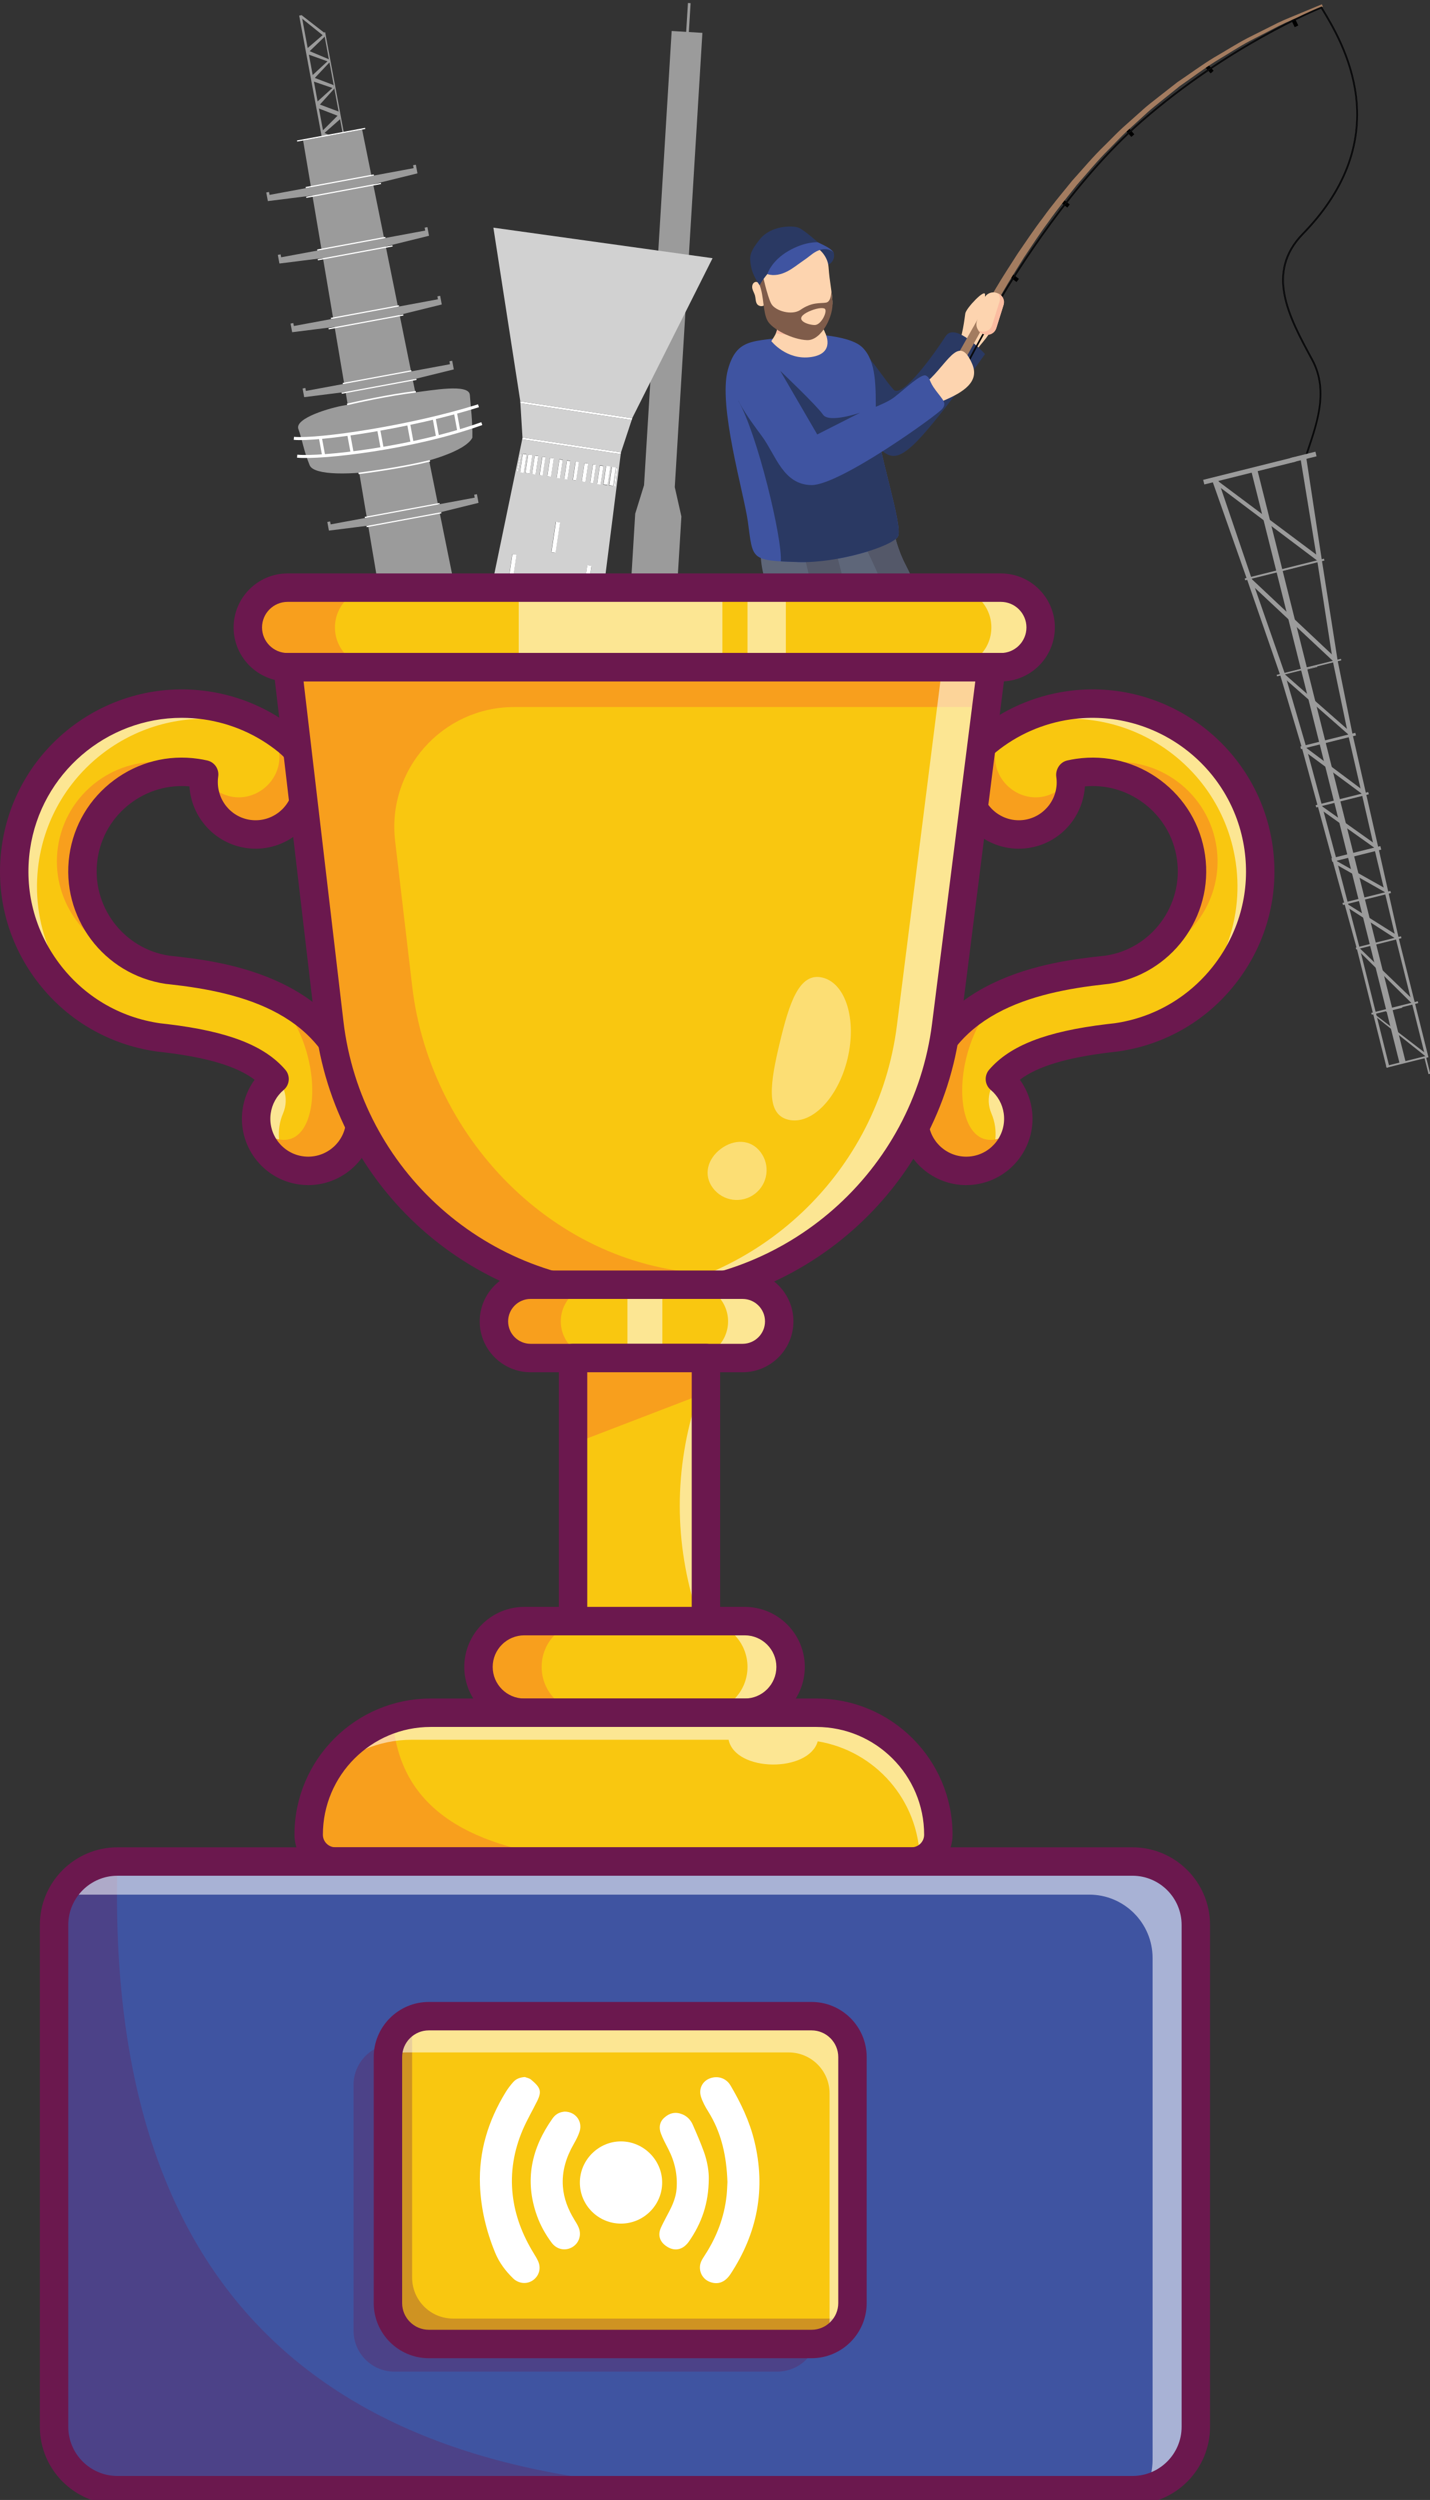<?xml version="1.0" encoding="utf-8"?>
<!-- Generator: Adobe Illustrator 16.0.0, SVG Export Plug-In . SVG Version: 6.00 Build 0)  -->
<!DOCTYPE svg PUBLIC "-//W3C//DTD SVG 1.1//EN" "http://www.w3.org/Graphics/SVG/1.1/DTD/svg11.dtd">
<svg version="1.1" id="Calque_1" xmlns="http://www.w3.org/2000/svg" xmlns:xlink="http://www.w3.org/1999/xlink" x="0px" y="0px"
	 width="943.876px" height="1649.494px" viewBox="14.747 -115.994 943.876 1649.494"
	 enable-background="new 14.747 -115.994 943.876 1649.494" xml:space="preserve">
<rect x="14.747" y="-115.994" width="943.876" height="1649.494" fill="#333333" stroke="none"/>
<g id="Layer_1">
</g>
<g>
	<g>
		<g>
			
				<rect x="681.128" y="65.771" transform="matrix(0.795 0.607 -0.607 0.795 181.018 -401.312)" width="5.897" height="2.622"/>
			
				<rect x="715.027" y="16.928" transform="matrix(0.795 0.606 -0.606 0.795 157.979 -431.455)" width="5.894" height="2.622"/>
			<polygon points="761.49,-25.652 757.582,-30.066 759.545,-31.807 763.453,-27.382 			"/>
			<polygon points="813.832,-67.574 809.924,-71.993 811.893,-73.729 815.795,-69.314 			"/>
			<polygon points="869.318,-98.057 866.754,-103.363 869.107,-104.506 871.68,-99.199 			"/>
			<path fill="#FDD4AF" d="M671.266,93.729c0,8.076-7.365,15.243-10.682,19.555s-8.691,0.819-8.691,0.819l12.564-21.979
				L671.266,93.729z"/>
			<path fill="#FDD4AF" d="M646.672,113.283c3.424-7.338,4.732-19.021,5.221-22.451c0.496-3.424,13.186-16.808,13.037-12.399
				c-0.154,4.408-0.473,13.691-0.473,13.691l-8.656,15.062L646.672,113.283z"/>
			<path fill="#2A3963" d="M584.318,167.672c14.512,16.627,18.469,23.412,32.98,10.125c14.516-13.287,47.631-60.174,47.631-60.174
				s-19.703-21.734-26.068-11.717c-6.705,10.557-28.65,41.369-34.287,35.18c-10.984-12.059-23.002-37.819-37.586-27.803
				C540.406,131.542,584.318,167.672,584.318,167.672z"/>
			<path fill="#8B6751" d="M588.176,410.535c-3.424,7.093-7.338,18.845-3.67,20.312c3.67,1.468,11.258,3.266,14.932,2.73
				c3.67-0.529,5.871-4.448,12.234-1.996c6.365,2.445,8.322,5.387,21.781,5.387c13.457,0,20.311-2.941,20.801-6.121
				c0.488-3.185-3.18-11.501-12.236-12.24c-9.055-0.729-18.844-4.402-18.844-4.402L588.176,410.535z"/>
			<path fill="#8B6751" d="M511.943,420.597c-2.814,6.337-5.738,14.164-0.113,19.056c5.621,4.897,13.453,4.408,16.877,6.37
				c3.43,1.957,14.021,12.799,24.732,15.739c16.732,4.602,26.521-9.596,15.75-19.419c-8.328-7.594-27.508-20.062-27.508-20.062
				L511.943,420.597z"/>
			<path fill="#5E6679" d="M517.451,238.067c-3.818,26.586,9.486,44.572,15.709,59.475c6.279,15.039,7.635,30.499,8.396,37.541
				c0.768,7.042-11.143,23.458-17.252,42.229s-17.594,43.069-9.926,47.705c10.045,6.075,31.949,10.973,36.107,7.298
				c3.094-2.73,2.941-28.634,11.996-47.962c7.855-16.779,18.947-36.335,18.947-46.505c0-10.165-4.518-44.214-5.279-52.813
				c0,0,12.184,28.935,19.852,42.228c6.895,11.951-3.287,36.773-4.049,50.066c-0.764,13.293-9.926,38.701-3.818,41.051
				c6.104,2.344,35.887,3.128,38.174-3.129c0,0,7.633-61.823,9.162-78.813c1.525-16.995-12.979-60.788-22.904-79.553
				c-9.926-18.771-10.684-41.647-10.684-41.647L517.451,238.067z"/>
			<path fill="#3F54A1" d="M544.014,104.354c-29.027,6.507-42.223-0.268-48.82,23.57c-6.594,23.834,10.58,81.248,13.195,100.354
				c3.441,25.136,1.297,25.603,33.656,26.604c25.33,0.785,61.387-10.216,65.344-16.814c3.959-6.598-14.561-59.917-14.561-79.712
				s0.426-35.892-8.811-45.072C574.779,104.104,544.014,104.354,544.014,104.354z"/>
			<g>
				<path fill="#A37C60" d="M645.84,119.842c0,0,2.629-4.658,7.236-12.815c4.631-8.146,11.109-19.886,19.504-33.65
					c4.078-6.939,8.914-14.231,13.861-22.024c5.273-7.588,10.592-15.756,16.752-23.753c5.869-8.202,12.594-16.177,19.266-24.39
					c7.109-7.845,13.975-16.148,21.762-23.584c3.84-3.765,7.52-7.689,11.473-11.307c4-3.562,7.98-7.111,11.934-10.631
					c3.863-3.624,8.066-6.775,12.139-9.994c4.084-3.197,8.117-6.348,12.088-9.454c8.373-5.603,16.188-11.444,24.094-16.211
					c7.998-4.607,15.346-9.34,22.502-13.037c7.195-3.606,13.793-6.917,19.646-9.852c5.887-2.833,11.262-4.789,15.563-6.667
					c8.668-3.6,13.623-5.658,13.623-5.658l0.615,1.604c0,0-4.91,2.109-13.498,5.807c-4.262,1.912-9.58,3.926-15.41,6.814
					c-5.779,2.986-12.303,6.354-19.412,10.023c-7.07,3.76-14.316,8.555-22.201,13.225c-7.793,4.828-15.482,10.722-23.725,16.375
					c-3.896,3.129-7.861,6.303-11.877,9.521c-3.998,3.242-8.127,6.411-11.916,10.057c-3.873,3.539-7.781,7.1-11.701,10.683
					c-3.873,3.624-7.479,7.565-11.238,11.337c-7.623,7.457-14.328,15.772-21.279,23.622c-6.514,8.225-13.076,16.194-18.799,24.396
					c-6.008,7.986-11.184,16.16-16.314,23.736c-4.822,7.799-9.527,15.074-13.496,22.024c-8.17,13.759-14.488,25.539-19.021,33.741
					c-4.506,8.208-7.082,12.9-7.082,12.9L645.84,119.842z"/>
			</g>
			<path fill="#FDD4AF" d="M527.518,94.74c1.6,7.588-1.428,10.637-3.646,14.346c0,0,9.596,6.729,26.068,3.15
				c11.82-2.57,13.117-4.141,4.404-17.82C545.629,80.736,527.518,94.74,527.518,94.74z"/>
			<path fill="#FBBCA1" d="M526.875,103.978c0,0,21.779,3.993,30.887-3.765c-0.893-1.673-1.963-3.516-3.418-5.797
				c-8.715-13.68-26.826,0.324-26.826,0.324c0.877,4.146,0.354,6.917-0.648,9.197L526.875,103.978z"/>
			<path fill="#545869" d="M581.43,337.848c0-10.165-4.518-44.214-5.279-52.813l-10.881-42.052c0,0-20.973-8.305-20.973,0
				c0,8.299,23.941,87.061,17.912,103.09c-7.229,19.226-28.674,85.97-28.684,85.992c9.15,2.537,14.391,2.525,16.961,0.25
				c3.094-2.73,2.941-28.634,11.996-47.962C570.338,367.573,581.43,348.018,581.43,337.848z"/>
			<path fill="#545869" d="M584.928,242.982c12.229,23.588,35.818,83.432,35.818,88.677c0,5.073-12.947,80.656-12.85,88.392
				c8.764-0.238,17.234-1.581,18.412-4.801c0,0,7.633-61.829,9.162-78.813c1.525-16.995-12.979-60.788-22.904-79.553
				c-5.131-9.704-7.799-20.482-9.193-28.656c-5.182-4.17-8.838-7.088-8.838-7.088L584.928,242.982z"/>
			<g>
				<path fill="#545869" stroke="#000000" stroke-width="0.5" stroke-miterlimit="10" d="M877.082,184.912l-0.557-0.183
					c6.092-18.686,15.738-41.731,4.039-63.301c-15.348-28.286-31.217-57.534-6.035-83.353
					c27.006-27.672,38.791-57.973,35.037-90.064c-3.059-26.188-15.652-46.979-22.422-58.144l-0.313-0.528
					C882.736-109,825.07-85.127,768.18-35.562C723.135,3.675,685.459,64.246,674.98,81.874c-0.467,0.779-0.898,2.463-1.32,4.09
					c-0.42,1.644-0.824,3.202-1.279,3.981c-1.006,1.712-1.973,3.379-2.9,4.988c-9.17,15.893-14.629,26.529-14.682,26.637
					l-0.523-0.267c0.059-0.103,5.523-10.757,14.705-26.654c0.926-1.616,1.893-3.288,2.9-5c0.416-0.711,0.824-2.292,1.217-3.828
					c0.432-1.672,0.877-3.396,1.383-4.243C684.969,63.934,722.686,3.299,767.793-36c58.814-51.237,118.459-75.059,119.051-75.292
					l0.227-0.091l0.574,0.943c6.787,11.206,19.426,32.07,22.502,58.383c3.777,32.273-8.07,62.733-35.197,90.542
					c-24.885,25.505-9.123,54.56,6.127,82.659C892.838,142.832,883.248,165.987,877.082,184.912z"/>
			</g>
			<path fill="#2A3963" d="M565.047,50.635c0,0,1.713,5.438-3.707,8.117c-5.422,2.68-9.914-10.597-9.914-10.597
				S562.129,46.295,565.047,50.635z"/>
			<path fill="#FDD4AF" d="M516.182,72.216c-0.336-1.554-1.871-2.799-3.367-1.974c-1.496,0.824-1.838,2.736-1.457,4.283
				c0.383,1.547,1.297,2.935,1.719,4.471c0.5,1.854,0.285,3.936,1.33,5.58c1.047,1.644,4.301,2.099,4.938,0.256
				c2.51,5.574,5.455,11.598,11.342,14.231c3.055,1.364,6.553,1.626,9.967,1.877c3.816,0.272,7.689,0.546,11.479-0.12
				c3.781-0.665,5.506-1.37,7.695-4.328c2.701-3.646,4.596-9.391,4.352-13.754c-0.416-7.588-1.764-11.779-2.561-22.621
				c-0.271-3.777-2.098-7.434-4.795-10.244c-4.447-4.642-12.205-5.762-18.725-3.879c-6.523,1.889-11.922,6.302-16.182,11.273
				C518.088,61.738,515.113,66.692,516.182,72.216z"/>
			<path fill="#FDD4AF" d="M656.467,124.216c-8.111-19.077-14.988-2.907-27.355,9.362c-3.189,3.168-9.475,6.689-17.063,10.25
				c3.189,4.949,6.342,9.932,9.447,14.938c6.996-5.086,12.725-8.977,16.063-10.398C650.777,142.725,661.426,135.898,656.467,124.216
				z"/>
			<path fill="#2A3963" d="M543.865,176.58l-41.848-28.293c12.84,22.633,29.18,91.271,28.123,106.116
				c3.355,0.194,7.234,0.336,11.904,0.479c25.33,0.785,61.387-10.216,65.344-16.814c2.846-4.743-5.893-33.56-11.051-56.767
				c-3.504-4.334-5.949-7.338-5.949-7.338L543.865,176.58z"/>
			<path fill="#FDD4AF" d="M664.061,104.455l-0.109-0.033c-3.549-1.115-5.523-4.893-4.414-8.441l4.494-14.346
				c1.109-3.549,4.887-5.528,8.436-4.42l0.107,0.035c3.549,1.109,5.529,4.886,4.42,8.44l-4.494,14.346
				C671.391,103.586,667.609,105.559,664.061,104.455z"/>
			<path fill="#FBBCA1" d="M673.496,77.602c1.109,1.502,1.598,3.436,1.002,5.354L669.6,98.586c-1,3.196-4.396,4.977-7.594,3.98
				l-1.393-0.443c-0.104-0.028-0.178-0.113-0.273-0.147c0.734,1.001,1.695,1.843,2.969,2.241l1.395,0.432
				c3.195,1.002,6.598-0.773,7.598-3.97l4.893-15.631C678.16,81.953,676.494,78.717,673.496,77.602z"/>
			<path fill="#3F54A1" d="M625.99,131.86c3.121,1.718,1.496,3.311,6.535,9.909c5.033,6.598,7.15,8.201,4.158,12.023
				c-2.998,3.828-67.729,50.527-86.379,50.271c-18.656-0.256-23.525-19.806-32.484-32.018c-8.959-12.213-23.15-30.301-21.365-46.262
				c0,0,34.988,0.12,37.109,5.114c2.121,4.999,18.219,34.731,19.896,40.606c0,0,12.133-8.76,19.783-11.757
				s24.857-8.39,31.643-13.555C611.672,141.035,622.867,130.131,625.99,131.86z"/>
			<path fill="#2A3963" d="M529.748,128.697l24.418,41.967l28.373-14.379c0,0-20.607,7.145-24.596,1.273
				C553.957,151.678,529.748,128.697,529.748,128.697z"/>
			<path fill="#FDD4AF" d="M523.871,109.086c0,0,10.051,12.889,26.326,10.488c16.273-2.4,9.254-15.795,9.254-15.795L523.871,109.086
				z"/>
			<g>
				<path fill="#7F5C4A" d="M599.438,433.577c3.094-0.443,5.176-3.265,9.563-2.673c-0.621-0.063-1.059-0.108-1.059-0.108
					s-14.629-2.872-24.322-7.65c-0.871,3.845-0.893,6.984,0.887,7.701C588.176,432.314,595.764,434.112,599.438,433.577z"/>
				<path fill="#7F5C4A" d="M654.254,430.847c0.17-1.108-0.199-2.85-1.086-4.664l0,0c-6.076,7.827-36.449,5.449-43.662,4.767
					c0.666,0.125,1.383,0.33,2.166,0.632c6.365,2.445,8.322,5.387,21.781,5.387C646.91,436.968,653.764,434.026,654.254,430.847z"/>
			</g>
			<path fill="#7F5C4A" d="M516.193,72.307c2.77,6.968,2.076,17.303,5.045,23.11s16.729,12.69,26.229,13.021
				c9.504,0.324,17.764-16.205,16.711-25.699l-0.717-7.149c0,0,0.268,7.435-3.471,8.089c-3.742,0.653-9.168-0.581-16.848,4.737
				c-5.801,4.027-16.654,0.688-19.271-3.901c-2.615-4.585-6.217-21.297-6.217-21.297L516.193,72.307z"/>
			<path fill="#FDD4AF" d="M547.262,90.219c3.389-1.838,9.186-3.675,11.684-2.617c2.49,1.059-1.936,10.898-6.457,10.859
				C547.967,98.415,538.303,95.076,547.262,90.219z"/>
			<path fill="#7F5C4A" d="M553.439,461.762c12.758,3.51,21.449-3.913,20.096-11.99c-6.65,6.364-6.178,6.388-16.059,5.955
				c-9.971-0.443-16.672-10.489-30.215-14.101c-11.518-3.077-16.887-10.438-18.24-12.576c-0.797,3.947-0.451,7.77,2.809,10.603
				c5.621,4.897,13.453,4.408,16.877,6.37C532.137,447.979,542.729,458.821,553.439,461.762z"/>
			<path fill="#2A3963" d="M521.238,64.85c0,0-3.986,4.71-5.045,7.457c0,0-4.732-6.519-5.746-12.554
				c-1.006-6.034-1.443-8.827,5.859-17.911c7.299-9.09,21.541-9.203,25.465-7.617c3.932,1.588,12.811,9.647,12.811,9.647
				L521.238,64.85z"/>
			<path fill="#3F54A1" d="M556.783,48.689c-4.438,1.035-7.252,4.221-11.035,6.758s-7.287,5.518-11.33,7.611
				c-4.045,2.092-8.861,3.242-13.18,1.791c0,0,2.486-8.572,13.748-15.152c11.273-6.582,19.596-5.825,19.596-5.825
				c5.535,2.725,8.332,3.919,10.465,6.763C565.047,50.635,562.102,47.449,556.783,48.689z"/>
		</g>
		<g>
			<g>
				<line fill="#9B9B9B" x1="917.701" y1="407.709" x2="882.979" y2="416.387"/>
				
					<rect x="882.447" y="411.281" transform="matrix(-0.97 0.242 -0.242 -0.97 1873.727 593.482)" fill="#9B9B9B" width="35.787" height="1.536"/>
			</g>
			<polygon fill="#9B9B9B" points="876.875,185.541 887.256,253.722 897.678,319.948 907.477,368.397 924.459,443.005 
				938.15,503.771 957.596,581.584 955.736,582.05 936.379,504.606 921.805,443.472 904.641,368.909 894.512,320.344 
				884.277,254.466 873.15,186.471 			"/>
			
				<rect x="956.138" y="581.977" transform="matrix(-0.97 0.243 -0.243 -0.97 2027.64 924.625)" fill="#9B9B9B" width="1.152" height="11.132"/>
			<g>
				<line fill="#9B9B9B" x1="857.33" y1="261.399" x2="868.049" y2="258.718"/>
				<polygon fill="#9B9B9B" points="857.283,261.212 868.002,258.533 868.098,258.906 857.379,261.584 				"/>
			</g>
			<g>
				<line fill="#9B9B9B" x1="873.523" y1="326.184" x2="884.242" y2="323.504"/>
				
					<rect x="873.359" y="324.652" transform="matrix(-0.97 0.243 -0.243 -0.97 1810.321 426.749)" fill="#9B9B9B" width="11.049" height="0.385"/>
			</g>
			<g>
				<line fill="#9B9B9B" x1="885.621" y1="374.586" x2="896.338" y2="371.906"/>
				
					<rect x="885.455" y="373.054" transform="matrix(-0.97 0.242 -0.242 -0.97 1845.87 519.336)" fill="#9B9B9B" width="11.048" height="0.383"/>
			</g>
			<g>
				<line fill="#9B9B9B" x1="911.492" y1="478.094" x2="922.211" y2="475.414"/>
				
					<rect x="911.329" y="476.369" transform="matrix(-0.97 0.242 -0.242 -0.97 1921.958 716.901)" fill="#9B9B9B" width="11.045" height="0.767"/>
			</g>
			<g>
				<line fill="#9B9B9B" x1="929.662" y1="550.79" x2="940.381" y2="548.11"/>
				
					<rect x="929.497" y="549.066" transform="matrix(-0.97 0.243 -0.243 -0.97 1975.413 855.632)" fill="#9B9B9B" width="11.049" height="0.77"/>
			</g>
			
				<rect x="835.419" y="259.464" transform="matrix(-0.97 0.242 -0.242 -0.97 1762.092 303.363)" fill="#9B9B9B" width="53.921" height="1.28"/>
			
				<rect x="856.604" y="324.332" transform="matrix(-0.97 0.242 -0.242 -0.97 1809.48 427.003)" fill="#9B9B9B" width="43.719" height="1.037"/>
			
				<rect x="872.396" y="372.423" transform="matrix(-0.97 0.242 -0.242 -0.97 1846.104 519.385)" fill="#9B9B9B" width="37.376" height="1.792"/>
			
				<rect x="892.979" y="446.652" transform="matrix(-0.97 0.242 -0.242 -0.97 1900.707 661.742)" fill="#9B9B9B" width="33.295" height="2.398"/>
			
				<rect x="908.913" y="505.899" transform="matrix(-0.97 0.242 -0.242 -0.97 1943.848 773.779)" fill="#9B9B9B" width="30.766" height="1.279"/>
			
				<rect x="900.174" y="476.138" transform="matrix(-0.97 0.242 -0.242 -0.97 1921.237 717.258)" fill="#9B9B9B" width="32.622" height="1.413"/>
			
				<rect x="919.103" y="548.832" transform="matrix(-0.97 0.242 -0.242 -0.97 1975.212 855.814)" fill="#9B9B9B" width="31.664" height="1.279"/>
			<polygon fill="#9B9B9B" points="929.688,587.31 955.441,580.871 955.736,582.05 932.342,587.897 929.984,588.486 			"/>
			
				<rect x="866.317" y="184.476" transform="matrix(-0.97 0.242 -0.242 -0.97 1768.715 154.374)" fill="#9B9B9B" width="17.078" height="3.136"/>
			
				<rect x="808.121" y="193.384" transform="matrix(-0.97 0.242 -0.242 -0.97 1700.642 180.627)" fill="#9B9B9B" width="62.171" height="3.139"/>
			
				<rect x="889.437" y="187.321" transform="matrix(0.97 -0.243 0.243 0.97 -67.913 228.071)" fill="#9B9B9B" width="4.095" height="404.566"/>
			<polygon fill="#9B9B9B" points="886.535,252.153 884.938,254.466 816.385,202.832 817.334,200.423 			"/>
			<polygon fill="#9B9B9B" points="896.893,318.661 895.24,320.755 839.217,268.331 840.102,265.275 			"/>
			<polygon fill="#9B9B9B" points="906.307,367.141 905.787,369.544 861.258,330.477 861.709,327.981 			"/>
			<polygon fill="#9B9B9B" points="915.49,406.25 914.744,408.548 874.938,379.068 875.605,376.464 			"/>
			<polygon fill="#9B9B9B" points="923.877,441.932 922.576,443.841 885.438,417.389 886.043,415.062 			"/>
			<polyline fill="#9B9B9B" points="895.641,451.347 930.568,471.018 931.02,473.874 895.313,453.655 			"/>
			<polyline fill="#9B9B9B" points="903.455,480.102 937.066,501.232 936.086,503.429 903.369,482.264 			"/>
			<polyline fill="#9B9B9B" points="911.596,509.054 947.729,543.89 947.563,546.975 910.432,510.334 			"/>
			<polyline fill="#9B9B9B" points="921.594,552.807 956.482,579.562 956.316,581.477 921.234,553.556 			"/>
			<polygon fill="#9B9B9B" points="814.865,201.038 837.783,266.087 859.748,329.429 873.893,376.792 894.012,450.615 
				910.52,510.675 929.969,588.49 931.83,588.026 912.475,510.582 896.572,449.778 876.639,375.908 862.725,328.287 
				840.762,265.343 818.588,200.107 			"/>
		</g>
		<g>
			<polygon fill="#9B9B9B" points="460.133,205.396 478.367,-94.309 458.082,-95.543 439.848,204.162 434.025,222.928 
				415.947,520.031 446.426,521.886 464.506,224.782 			"/>
			
				<rect x="468.319" y="-113.823" transform="matrix(0.998 0.061 -0.061 0.998 -5.503 -28.98)" fill="#9B9B9B" width="1.767" height="19.43"/>
		</g>
		<g>
			<path fill="#9B9B9B" d="M219.156,191.006c5.531,13.479,98.107-0.436,107.375-18.177c0.23-10.435-1.108-20.579-1.668-28.271
				c-0.561-7.691-25.43-2.863-37.307-1.526c-13.436,2.274-35.545,6.807-45.213,8.383c-9.667,1.575-33.272,8.552-30.658,15.646
				C214.3,174.152,215.051,181.001,219.156,191.006z"/>
			<polygon fill="#9B9B9B" points="214.812,-23.348 253.744,-30.565 369.051,538.841 311.596,549.493 			"/>
			<polygon fill="#9B9B9B" points="311.385,122.375 311.744,124.313 216.662,141.941 216.303,140.005 214.471,140.345 
				214.83,142.281 215.15,144.008 215.529,146.051 245.363,142.303 284.924,134.969 314.274,127.741 313.896,125.699 
				313.576,123.973 313.217,122.036 			"/>
			<polygon fill="#9B9B9B" points="303.443,79.539 303.802,81.475 208.72,99.104 208.361,97.168 206.529,97.508 206.888,99.443 
				207.208,101.172 207.586,103.211 237.42,99.467 276.981,92.131 306.332,84.902 305.953,82.862 305.633,81.135 305.274,79.199 			
				"/>
			<polygon fill="#9B9B9B" points="295.037,34.205 295.396,36.141 200.314,53.771 199.955,51.835 198.123,52.176 198.482,54.109 
				198.803,55.838 199.182,57.879 229.016,54.134 268.576,46.799 297.926,39.57 297.548,37.529 297.229,35.801 296.869,33.867 			
				"/>
			<polygon fill="#9B9B9B" points="287.402,-6.973 287.762,-5.037 192.68,12.592 192.32,10.655 190.488,10.996 190.848,12.934 
				191.168,14.66 191.546,16.699 221.38,12.956 260.941,5.621 290.291,-1.609 289.913,-3.649 289.593,-5.377 289.233,-7.313 			"/>
			<polygon fill="#9B9B9B" points="327.711,210.43 328.07,212.365 232.988,229.994 232.63,228.059 230.798,228.398 231.156,230.335 
				231.477,232.061 231.855,234.101 261.689,230.356 301.25,223.021 330.6,215.792 330.223,213.752 329.902,212.026 329.543,210.09 
							"/>
			
				<rect x="219.616" y="-106.562" transform="matrix(-0.983 0.183 -0.183 -0.983 425.082 -170.827)" fill="#9B9B9B" width="1.597" height="81.483"/>
			
				<rect x="234.684" y="-95.223" transform="matrix(-0.983 0.183 -0.183 -0.983 454.996 -164.905)" fill="#9B9B9B" width="0.848" height="67.536"/>
			<polygon fill="#9B9B9B" points="213.259,-104.414 227.698,-92.801 217.102,-83.691 217.741,-80.238 230.9,-75.533 
				220.414,-65.821 221.04,-62.447 234.16,-57.949 223.641,-48.422 224.319,-44.759 237.557,-39.635 227.191,-29.269 
				227.677,-26.653 228.733,-25.334 232.498,-26.627 228.941,-28.293 239.527,-37.62 238.673,-42.225 225.906,-47.001 
				235.404,-57.53 234.977,-59.834 222.541,-64.564 232.561,-75.191 231.814,-76.893 219.158,-82.232 229.417,-92.146 
				228.535,-94.579 213.772,-106.025 			"/>
			
				<rect x="216.209" y="3.164" transform="matrix(0.983 -0.182 0.182 0.983 3.358 43.635)" fill="#FFFFFF" width="45.717" height="0.769"/>
			
				<rect x="210.512" y="-27.564" transform="matrix(0.983 -0.182 0.182 0.983 8.864 42.082)" fill="#FFFFFF" width="45.717" height="0.769"/>
			
				<rect x="223.853" y="44.389" transform="matrix(0.983 -0.182 0.182 0.983 -4.028 45.724)" fill="#FFFFFF" width="45.717" height="0.769"/>
			
				<rect x="232.868" y="89.508" transform="matrix(0.983 -0.182 0.182 0.983 -12.103 48.129)" fill="#FFFFFF" width="45.717" height="0.768"/>
			
				<rect x="240.721" y="132.433" transform="matrix(0.983 -0.182 0.182 0.983 -19.795 50.315)" fill="#FFFFFF" width="46.063" height="0.771"/>
			
				<rect x="255.271" y="220.405" transform="matrix(0.983 -0.182 0.182 0.983 -35.556 54.819)" fill="#FFFFFF" width="50.187" height="0.77"/>
			
				<rect x="256.4" y="226.488" transform="matrix(0.983 -0.182 0.182 0.983 -36.643 55.12)" fill="#FFFFFF" width="50.187" height="0.77"/>
			
				<rect x="239.979" y="138.455" transform="matrix(0.983 -0.182 0.182 0.983 -20.867 50.645)" fill="#FFFFFF" width="50.188" height="0.77"/>
			
				<rect x="231.314" y="95.952" transform="matrix(0.983 -0.182 0.182 0.983 -13.266 48.359)" fill="#FFFFFF" width="50.187" height="0.77"/>
			
				<rect x="224.165" y="50.387" transform="matrix(0.983 -0.182 0.182 0.983 -5.079 46.297)" fill="#FFFFFF" width="50.187" height="0.769"/>
			
				<rect x="216.531" y="9.209" transform="matrix(0.983 -0.182 0.182 0.983 2.299 44.201)" fill="#FFFFFF" width="50.186" height="0.769"/>
			<path fill="none" stroke="#FFFFFF" stroke-miterlimit="10" d="M243.834,150.85c5.914-1.387,26.813-6.076,45.379-8.367"/>
			<path fill="none" stroke="#FFFFFF" stroke-miterlimit="10" d="M251.385,196.377c6.229-0.864,28.355-3.679,47.158-8.316"/>
			<path fill="none" stroke="#FFFFFF" stroke-width="2" stroke-miterlimit="10" d="M208.724,173.22
				c16.181,1.499,77.678-7.51,121.843-21.489"/>
			<path fill="none" stroke="#FFFFFF" stroke-width="2" stroke-miterlimit="10" d="M210.907,184.998
				c16.182,1.5,76.329-5.149,121.843-21.49"/>
			
				<line fill="none" stroke="#FFFFFF" stroke-width="2" stroke-miterlimit="10" x1="226.162" y1="172.668" x2="228.396" y2="184.717"/>
			
				<line fill="none" stroke="#FFFFFF" stroke-width="2" stroke-miterlimit="10" x1="245.002" y1="171.012" x2="247.236" y2="183.061"/>
			
				<line fill="none" stroke="#FFFFFF" stroke-width="2" stroke-miterlimit="10" x1="264.789" y1="167.967" x2="267.023" y2="180.016"/>
			
				<line fill="none" stroke="#FFFFFF" stroke-width="2" stroke-miterlimit="10" x1="284.459" y1="163.695" x2="286.692" y2="175.744"/>
			
				<line fill="none" stroke="#FFFFFF" stroke-width="2" stroke-miterlimit="10" x1="301.297" y1="159.924" x2="303.531" y2="171.973"/>
			
				<line fill="none" stroke="#FFFFFF" stroke-width="2" stroke-miterlimit="10" x1="315.317" y1="156.137" x2="317.551" y2="168.186"/>
		</g>
		<g>
			<path fill="#D1D1D1" d="M327.314,328.755l77.285,11.651l19.451-153.618l-0.096-0.015l0.096,0.015l0.395-3.121l-65.016-9.8
				L327.314,328.755z M402.145,277.519l-2.705-0.407l3.025-20.071l2.705,0.407L402.145,277.519z M422.248,192.736l-1.313,12.242
				l-0.83-0.125l1.412-12.227L422.248,192.736z M418.527,192.176l2.424,0.366l-1.832,12.163l-2.426-0.366L418.527,192.176z
				 M414.752,191.607l2.705,0.406l-1.832,12.164l-2.707-0.408L414.752,191.607z M410.693,190.994l2.311,0.35l-1.832,12.163
				l-2.313-0.349L410.693,190.994z M406.127,190.307l1.971,0.297l-1.832,12.164l-1.973-0.297L406.127,190.307z M400.545,189.465
				l2.426,0.365l-1.834,12.164l-2.424-0.364L400.545,189.465z M394.627,188.573l2.143,0.323l-1.832,12.163l-2.145-0.324
				L394.627,188.573z M388.988,187.723l2.143,0.324l-1.834,12.162l-2.141-0.322L388.988,187.723z M381.635,228.291l2.705,0.408
				l-3.025,20.072l-2.705-0.407L381.635,228.291z M373.949,279.282l2.705,0.408l-3.025,20.071l-2.705-0.408L373.949,279.282z
				 M384,186.971l2.143,0.324l-1.834,12.163l-2.143-0.323L384,186.971z M377.799,186.036l2.424,0.365l-1.834,12.163l-2.422-0.364
				L377.799,186.036z M372.67,185.262l1.971,0.299l-1.834,12.163l-1.971-0.297L372.67,185.262z M367.766,184.523l2.311,0.348
				l-1.834,12.165l-2.311-0.349L367.766,184.523z M363.311,183.852l2.707,0.408l-1.834,12.164l-2.707-0.407L363.311,183.852z
				 M352.914,249.571l2.707,0.408l-3.025,20.07l-2.707-0.409L352.914,249.571z M359.814,183.324l2.426,0.367l-1.834,12.164
				l-2.424-0.366L359.814,183.324z M356.637,195.183l-0.779-0.104l2.436-11.983l0.621,0.094L356.637,195.183z"/>
			<polygon fill="#D1D1D1" points="432.201,159.607 485.078,54.365 340.406,34.217 358.125,148.443 358.148,148.792 
				432.092,159.938 			"/>
			<polygon fill="#D1D1D1" points="359.607,172.65 424.652,182.455 431.699,161.121 358.223,150.045 			"/>
			<polygon fill="#FFFFFF" points="358.148,148.792 358.223,150.045 431.699,161.121 432.092,159.938 			"/>
			<polygon fill="#FFFFFF" points="359.625,172.93 359.43,173.867 424.445,183.667 424.566,182.719 424.652,182.455 359.607,172.65 
							"/>
			
				<rect x="372.421" y="279.373" transform="matrix(0.989 0.149 -0.149 0.989 47.385 -52.533)" fill="#FFFFFF" width="2.736" height="20.298"/>
			
				<rect x="400.937" y="257.13" transform="matrix(-0.989 -0.149 0.149 -0.989 760.338 591.469)" fill="#FFFFFF" width="2.736" height="20.298"/>
			
				<rect x="351.386" y="249.662" transform="matrix(0.989 0.149 -0.149 0.989 42.683 -49.694)" fill="#FFFFFF" width="2.738" height="20.296"/>
			
				<rect x="380.107" y="228.382" transform="matrix(0.989 0.149 -0.149 0.989 39.863 -54.251)" fill="#FFFFFF" width="2.736" height="20.3"/>
			
				<rect x="393.698" y="188.666" transform="matrix(0.989 0.149 -0.149 0.989 33.48 -56.713)" fill="#FFFFFF" width="2.167" height="12.3"/>
			
				<rect x="399.615" y="189.579" transform="matrix(0.989 0.149 -0.149 0.989 33.609 -57.498)" fill="#FFFFFF" width="2.453" height="12.302"/>
			
				<rect x="405.199" y="190.386" transform="matrix(0.989 0.149 -0.149 0.989 33.809 -58.315)" fill="#FFFFFF" width="1.993" height="12.302"/>
			
				<rect x="409.763" y="191.1" transform="matrix(0.989 0.15 -0.15 0.989 34.135 -59.258)" fill="#FFFFFF" width="2.337" height="12.302"/>
			
				<rect x="413.82" y="191.742" transform="matrix(0.989 0.148 -0.148 0.989 33.994 -59.467)" fill="#FFFFFF" width="2.735" height="12.3"/>
			
				<rect x="417.597" y="192.29" transform="matrix(0.989 0.149 -0.149 0.989 34.346 -60.342)" fill="#FFFFFF" width="2.451" height="12.301"/>
			<polygon fill="#FFFFFF" points="420.936,204.979 422.248,192.736 421.518,192.627 420.105,204.854 			"/>
			
				<rect x="383.071" y="187.064" transform="matrix(0.989 0.15 -0.15 0.989 33.233 -55.302)" fill="#FFFFFF" width="2.167" height="12.302"/>
			
				<rect x="388.06" y="187.816" transform="matrix(0.989 0.15 -0.15 0.989 33.401 -56.04)" fill="#FFFFFF" width="2.167" height="12.301"/>
			
				<rect x="376.869" y="186.15" transform="matrix(0.989 0.149 -0.149 0.989 32.874 -54.191)" fill="#FFFFFF" width="2.451" height="12.301"/>
			
				<rect x="371.742" y="185.342" transform="matrix(0.989 0.15 -0.15 0.989 32.922 -53.717)" fill="#FFFFFF" width="1.993" height="12.303"/>
			
				<rect x="366.836" y="184.629" transform="matrix(0.989 0.149 -0.149 0.989 32.482 -52.632)" fill="#FFFFFF" width="2.337" height="12.302"/>
			
				<rect x="362.378" y="183.987" transform="matrix(0.989 0.149 -0.149 0.989 32.417 -52.112)" fill="#FFFFFF" width="2.738" height="12.303"/>
			
				<rect x="358.885" y="183.439" transform="matrix(0.989 0.15 -0.15 0.989 32.431 -51.76)" fill="#FFFFFF" width="2.453" height="12.302"/>
			<polygon fill="#FFFFFF" points="355.857,195.079 356.637,195.183 358.914,183.189 358.293,183.096 			"/>
		</g>
	</g>
	<g>
		<g>
			<g>
				<path fill="#3F54A1" d="M804.043,1154.096v331.135c0,23.08-18.697,41.826-41.828,41.826H92.286
					c-23.13,0-41.827-18.746-41.827-41.826v-331.135c0-23.131,18.697-41.827,41.827-41.827h669.929
					C785.346,1112.269,804.043,1130.965,804.043,1154.096z"/>
			</g>
		</g>
		<g opacity="0.3">
			<path fill="#6B184E" d="M527.736,1526.149c0,0-0.354,0.303-1.061,0.907H92.286c-23.13,0-41.827-18.746-41.827-41.826v-331.135
				c0-23.131,18.697-41.827,41.827-41.827C83.819,1407.977,241.803,1532.751,527.736,1526.149z"/>
		</g>
		<g>
			<g>
				<g>
					<path fill="#F9C710" d="M751.637,568.465l-5.328,0.6c-36.725,4.429-59.27,12.605-71.574,26.897
						c6.189,5.214,10.578,12.642,11.816,21.308c0.525,3.789,0.451,7.539-0.225,11.066c0,0,0,0,0,0.037
						c-2.588,14.18-13.955,25.658-28.922,27.834c-18.832,2.702-36.238-10.315-38.977-29.146c-0.676-4.952-0.338-9.754,0.975-14.256
						h-0.037c6.678-38.413,29.936-59.758,55.744-71.949h0.039c24.42-11.555,51.129-14.893,68.234-16.769
						c0.375,0,0.713-0.075,1.014-0.112l1.125-0.113c35.674-5.289,60.471-38.563,55.332-74.275
						c-5.141-35.861-38.488-60.809-74.314-55.631c-1.799,0.262-3.6,0.563-5.363,0.975l0.074,0.375
						c0.113,0.826,0.15,1.613,0.225,2.438c0,0,0,0,0,0.038c0,0,0,0.037,0,0.074c0.301,4.39-0.188,8.629-1.463,12.643
						c-3.826,12.229-14.328,21.795-27.908,23.746c-18.795,2.7-36.201-10.316-38.9-29.148c-1.803-12.416,3.262-24.195,12.303-31.511
						v-0.037c4.24-3.526,8.74-6.716,13.467-9.528l0.037-0.037c12.531-7.504,26.486-12.492,41.115-14.594
						c60.434-8.702,116.627,33.35,125.293,93.783C854.121,503.567,812.068,559.762,751.637,568.465z"/>
				</g>
				<g>
					<path fill="#F89F1D" d="M767.842,516.247c23.033-12.867,36.988-39.014,33.012-66.661
						c-4.578-31.811-31.361-55.068-62.385-56.231c0-1.538-0.113-3.076-0.338-4.614l-0.074-0.374
						c1.762-0.413,3.563-0.714,5.363-0.977c35.826-5.177,69.174,19.77,74.314,55.632
						C822.609,476.896,800.553,508.557,767.842,516.247z"/>
				</g>
				<g opacity="0.55">
					<path fill="#FFFFFF" d="M686.551,617.27c2.4,16.768-7.689,32.41-23.184,37.55c6.379-7.277,9.68-17.181,8.178-27.533
						c-0.436-3.063-1.268-5.97-2.432-8.679c-4.258-9.905-0.631-21.596,9.063-26.32c0.078-0.038,0.156-0.076,0.234-0.114
						c-1.313,1.2-2.551,2.476-3.676,3.789C680.924,601.176,685.313,608.604,686.551,617.27z"/>
				</g>
				<g>
					<path fill="#F89F1D" d="M721.475,397.743c0,0-0.563,5.327-1.463,12.755c-3.826,12.229-14.328,21.795-27.908,23.746
						c-18.795,2.7-36.201-10.316-38.9-29.148c-1.803-12.416,3.262-24.195,12.303-31.511v-0.037c4.24-3.526,8.74-6.716,13.467-9.528
						C654.328,395.118,696.793,428.842,721.475,397.743z"/>
				</g>
				<g>
					<path fill="#F89F1D" d="M686.326,628.336c0,0,0,0,0,0.037c-2.588,14.18-13.955,25.658-28.922,27.834
						c-18.832,2.702-36.238-10.315-38.977-29.146c-0.676-4.952-0.338-9.754,0.975-14.256h-0.037
						c6.678-38.413,29.936-59.758,55.744-71.949h0.039C636.246,578.368,643.936,661.872,686.326,628.336z"/>
				</g>
				<g opacity="0.55">
					<path fill="#FFFFFF" d="M789.449,555.748c29.898-23.671,46.779-62.159,40.965-102.561
						c-8.666-60.434-64.861-102.485-125.295-93.819c-13.316,1.95-26.07,6.228-37.699,12.642
						c15.191-12.041,33.387-19.845,52.705-22.621c60.434-8.702,116.627,33.35,125.293,93.783
						C852.17,489.913,828.5,534.104,789.449,555.748z"/>
				</g>
				<g>
					<path fill="#6B184E" d="M652.471,665.948c-21.406,0-40.176-15.762-43.309-37.554c-0.842-5.845-0.518-11.655,0.959-17.285
						c14.613-83.481,100.057-92.827,132.227-96.343c0.221-0.023,0.438-0.039,0.654-0.048l1.512-0.187
						c30.195-4.478,51.471-33.042,47.072-63.628c-2.135-14.849-9.945-27.993-21.994-37.012
						c-11.244-8.413-24.875-12.271-38.744-11.016c-1.309,20.426-16.615,37.666-37.418,40.659
						c-23.871,3.467-46.092-13.218-49.525-37.108c-2.143-14.894,3.629-30,15.088-39.63c0.172-0.171,0.354-0.332,0.541-0.487
						c16.926-14.005,37.422-23.067,59.27-26.211c65.551-9.449,126.482,36.215,135.906,101.732
						c4.561,31.694-3.52,63.301-22.754,88.995c-19.23,25.692-47.279,42.353-78.977,46.908l-5.588,0.649
						c-28.637,3.442-47.885,9.243-59.49,18.043c4.158,5.702,6.898,12.382,7.924,19.506c3.438,23.892-13.205,46.128-37.1,49.565
						C656.625,665.803,654.533,665.948,652.471,665.948z M628.723,613.648c-0.051,0.576-0.158,1.152-0.32,1.72
						c-0.953,3.349-1.184,6.835-0.676,10.356c1.965,13.662,14.676,23.163,28.33,21.21c13.654-1.968,23.166-14.673,21.203-28.33
						c-0.873-6.064-3.916-11.552-8.566-15.459c-1.918-1.611-3.113-3.925-3.318-6.421c-0.201-2.5,0.604-4.976,2.236-6.875
						c13.775-16.021,37.701-25.303,77.584-30.093l5.371-0.62c26.479-3.809,50.145-17.871,66.375-39.551
						c16.227-21.685,23.049-48.35,19.203-75.088c-7.949-55.277-59.404-93.755-114.67-85.835
						c-18.203,2.617-35.289,10.103-49.451,21.66c-0.195,0.19-0.398,0.371-0.609,0.543c-6.863,5.546-10.209,14.105-8.945,22.896
						c1.963,13.651,14.643,23.153,28.293,21.21c13.654-1.968,23.166-14.673,21.203-28.329c-0.695-4.825,2.373-9.752,7.125-10.846
						c2.018-0.464,4.049-0.845,6.135-1.143c19.793-2.846,39.549,2.202,55.607,14.224c16.061,12.021,26.473,29.552,29.318,49.36
						c5.865,40.781-22.506,78.863-63.246,84.893l-1.473,0.166c-0.254,0.044-0.729,0.103-1.291,0.142
						C696.135,538.712,639.807,552.657,628.723,613.648z"/>
				</g>
			</g>
			<g>
				<g>
					<path fill="#F9C710" d="M119.062,568.465l5.327,0.6c36.725,4.429,59.27,12.605,71.574,26.897
						c-6.189,5.214-10.579,12.642-11.816,21.308c-0.525,3.789-0.45,7.539,0.225,11.066c0,0,0,0,0,0.037
						c2.589,14.18,13.955,25.658,28.923,27.834c18.831,2.702,36.237-10.315,38.976-29.146c0.676-4.952,0.338-9.754-0.976-14.256
						h0.038c-6.678-38.413-29.936-59.758-55.744-71.949h-0.038c-24.421-11.555-51.13-14.893-68.235-16.769
						c-0.375,0-0.713-0.075-1.014-0.112l-1.125-0.113c-35.675-5.289-60.471-38.563-55.331-74.275
						c5.14-35.861,38.487-60.809,74.313-55.631c1.8,0.262,3.602,0.563,5.364,0.975l-0.074,0.375
						c-0.113,0.826-0.15,1.613-0.226,2.438c0,0,0,0,0,0.038c0,0,0,0.037,0,0.074c-0.3,4.39,0.188,8.629,1.463,12.643
						c3.826,12.229,14.33,21.795,27.91,23.746c18.794,2.7,36.199-10.316,38.9-29.148c1.802-12.416-3.263-24.195-12.304-31.511
						v-0.037c-4.239-3.526-8.741-6.716-13.468-9.528l-0.036-0.037c-12.53-7.504-26.485-12.492-41.115-14.594
						c-60.434-8.702-116.628,33.35-125.293,93.783C16.576,503.567,58.628,559.762,119.062,568.465z"/>
				</g>
				<g>
					<path fill="#F89F1D" d="M102.855,516.247c-23.032-12.867-36.987-39.014-33.011-66.661c4.577-31.811,31.36-55.068,62.384-56.231
						c0-1.538,0.113-3.076,0.338-4.614l0.074-0.374c-1.763-0.413-3.563-0.714-5.364-0.977c-35.824-5.177-69.174,19.77-74.312,55.632
						C48.087,476.896,70.146,508.557,102.855,516.247z"/>
				</g>
				<g opacity="0.55">
					<path fill="#FFFFFF" d="M184.146,617.27c-2.401,16.768,7.689,32.41,23.183,37.55c-6.377-7.277-9.678-17.181-8.177-27.533
						c0.438-3.063,1.267-5.97,2.432-8.679c4.258-9.905,0.631-21.596-9.063-26.32c-0.078-0.038-0.156-0.076-0.235-0.114
						c1.313,1.2,2.552,2.476,3.677,3.789C189.773,601.176,185.384,608.604,184.146,617.27z"/>
				</g>
				<g>
					<path fill="#F89F1D" d="M149.222,397.743c0,0,0.563,5.327,1.463,12.755c3.826,12.229,14.33,21.795,27.91,23.746
						c18.794,2.7,36.199-10.316,38.9-29.148c1.802-12.416-3.263-24.195-12.304-31.511v-0.037c-4.239-3.526-8.741-6.716-13.468-9.528
						C216.37,395.118,173.905,428.842,149.222,397.743z"/>
				</g>
				<g>
					<path fill="#F89F1D" d="M184.371,628.336c0,0,0,0,0,0.037c2.589,14.18,13.955,25.658,28.923,27.834
						c18.831,2.702,36.237-10.315,38.976-29.146c0.676-4.952,0.338-9.754-0.976-14.256h0.038
						c-6.678-38.413-29.936-59.758-55.744-71.949h-0.038C234.451,578.368,226.761,661.872,184.371,628.336z"/>
				</g>
				<g opacity="0.55">
					<path fill="#FFFFFF" d="M81.248,555.748c-29.897-23.671-46.778-62.159-40.964-102.561
						c8.665-60.434,64.86-102.485,125.293-93.819c13.317,1.95,26.071,6.228,37.7,12.642c-15.192-12.041-33.386-19.845-52.705-22.621
						c-60.434-8.702-116.628,33.35-125.293,93.783C18.526,489.913,42.197,534.104,81.248,555.748z"/>
				</g>
				<g>
					<path fill="#6B184E" d="M218.23,665.948c-2.065,0-4.152-0.146-6.255-0.449c-23.896-3.438-40.54-25.674-37.103-49.561
						c1.023-7.129,3.763-13.809,7.926-19.511c-11.612-8.8-30.865-14.605-59.532-18.048l-5.288-0.61
						c-31.959-4.59-60.005-21.25-79.238-46.942c-19.23-25.694-27.313-57.301-22.751-88.995
						C25.41,376.314,86.38,330.675,151.895,340.1c21.846,3.144,42.342,12.206,59.271,26.211c0.195,0.16,0.384,0.332,0.562,0.507
						c11.445,9.635,17.209,24.731,15.065,39.614c-3.435,23.887-25.679,40.537-49.523,37.104
						c-20.892-3.008-36.238-20.381-37.47-40.664c-13.822-1.235-27.462,2.617-38.695,11.021
						c-12.046,9.019-19.857,22.163-21.994,37.012c-4.397,30.586,16.877,59.15,47.427,63.673l0.764,0.077
						c0.024,0,0.555,0.073,0.579,0.073c32.641,3.555,118.083,12.896,132.695,96.382c1.479,5.635,1.804,11.445,0.962,17.29
						C258.403,650.187,239.634,665.948,218.23,665.948z M134.74,357.623c-49.518,0-92.938,36.465-100.188,86.875l0,0
						c-3.845,26.738,2.975,53.408,19.205,75.088c16.228,21.68,39.893,35.742,66.631,39.585l5.07,0.581
						c39.925,4.795,63.851,14.077,77.627,30.098c1.634,1.899,2.439,4.375,2.236,6.875c-0.205,2.496-1.398,4.81-3.32,6.421
						c-4.65,3.907-7.692,9.395-8.564,15.459c-1.963,13.657,7.549,26.362,21.206,28.33c13.631,1.943,26.362-7.554,28.328-21.206
						c0.505-3.521,0.278-7.007-0.679-10.36c-0.164-0.572-0.271-1.153-0.322-1.739c-11.088-60.981-67.415-74.917-115.415-80.19
						c-0.571-0.039-1.099-0.107-1.626-0.181l-0.781-0.083c-41.097-6.073-69.468-44.155-63.604-84.937
						c2.849-19.809,13.262-37.339,29.32-49.36s35.807-17.09,55.621-14.219c2.07,0.293,4.102,0.674,6.12,1.138
						c4.731,1.09,7.85,5.615,7.186,10.425c-2.022,14.077,7.49,26.782,21.145,28.75c13.653,1.929,26.326-7.559,28.291-21.21
						c1.265-8.79-2.08-17.35-8.945-22.896c-0.22-0.181-0.427-0.367-0.627-0.558c-14.163-11.547-31.238-19.028-49.432-21.646
						C144.358,357.965,139.521,357.623,134.74,357.623z M25.271,443.165h0.049H25.271z"/>
				</g>
			</g>
			<g>
				<g>
					<path fill="#F9C710" d="M675.373,324.256H204.585c-14.503,0-26.259-11.757-26.259-26.26l0,0
						c0-14.502,11.756-26.259,26.259-26.259h470.788c14.502,0,26.258,11.757,26.258,26.259l0,0
						C701.631,312.499,689.875,324.256,675.373,324.256z"/>
				</g>
				<g opacity="0.55">
					<rect x="357.138" y="276.114" fill="#FFFFFF" width="134.421" height="48.142"/>
				</g>
				<g opacity="0.55">
					<rect x="508.131" y="276.114" fill="#FFFFFF" width="25.316" height="48.142"/>
				</g>
				<g>
					<path fill="#F89F1D" d="M262.093,324.256h-57.508c-14.518,0-26.259-11.742-26.259-26.26c0-7.277,2.926-13.805,7.69-18.568
						c4.764-4.764,11.291-7.69,18.568-7.69h57.508c-7.24,0-13.805,2.927-18.569,7.69c-4.727,4.764-7.689,11.291-7.689,18.568
						C235.834,312.514,247.613,324.256,262.093,324.256z"/>
				</g>
				<g opacity="0.55">
					<path fill="#FFFFFF" d="M701.631,297.996c0,7.277-2.926,13.805-7.689,18.569s-11.291,7.69-18.568,7.69h-32.525
						c7.24,0,13.844-2.926,18.57-7.69c4.764-4.765,7.689-11.292,7.689-18.569c0-14.518-11.742-26.259-26.26-26.259h32.525
						C689.889,271.737,701.631,283.479,701.631,297.996z"/>
				</g>
				<g>
					<path fill="#6B184E" d="M675.371,333.634H204.585c-19.65,0-35.637-15.986-35.637-35.635c0-19.653,15.986-35.64,35.637-35.64
						h470.786c19.65,0,35.637,15.986,35.637,35.635S695.021,333.634,675.371,333.634z M204.585,281.119
						c-9.309,0-16.882,7.568-16.882,16.875s7.573,16.88,16.882,16.88h470.786c9.309,0,16.883-7.568,16.883-16.875
						s-7.574-16.88-16.883-16.88H204.585z"/>
				</g>
				<g>
					<path fill="#F9C710" d="M669.107,324.256l-3.301,26.259l-26.559,210.11c-12.943,102.522-100.123,179.387-203.471,179.387
						c-104.023,0-191.578-77.877-203.695-181.187l-24.421-208.311l-3.076-26.259H669.107z"/>
				</g>
				<g>
					<path fill="#F89F1D" d="M665.807,350.515h-311.68c-47.355,0-84.104,41.319-78.578,88.352l11.265,95.874
						c12.079,103.311,98.884,189.654,202.87,189.654c18.793,0,37.85-11.018,55.219-15.817
						c-31.736,19.993-69.248,31.435-109.125,31.435c-104.023,0-191.578-77.877-203.695-181.187l-24.421-208.311l-3.076-26.259
						h464.522L665.807,350.515z"/>
				</g>
				<g opacity="0.55">
					<path fill="#FFFFFF" d="M669.107,324.256l-29.859,236.369c-12.943,102.522-100.123,179.387-203.471,179.387
						c-5.439,0-10.842-0.226-16.168-0.638c96.07-7.614,174.885-81.666,187.152-178.749l29.859-236.369H669.107z"/>
				</g>
				<g>
					<path fill="#6B184E" d="M435.791,749.405c-108.765,0-200.336-81.46-213.005-189.482l-28.743-245.049h485.715l-31.193,246.938
						C635.057,668.756,543.584,749.405,435.791,749.405z M215.127,333.634l26.287,224.102
						c11.56,98.574,95.124,172.91,194.377,172.91c98.363,0,181.838-73.593,194.164-171.187l28.529-225.825H215.127z"/>
				</g>
				<g>
					<path fill="#F9C710" d="M504.889,780.037H364.941c-13.354,0-24.182-10.826-24.182-24.182l0,0
						c0-13.356,10.827-24.184,24.182-24.184h139.947c13.355,0,24.184,10.827,24.184,24.184l0,0
						C529.072,769.211,518.244,780.037,504.889,780.037z"/>
				</g>
				<g>
					<path fill="#F89F1D" d="M409.068,780.037h-44.115c-13.354,0-24.195-10.841-24.195-24.195c0-6.678,2.699-12.717,7.09-17.068
						c4.389-4.389,10.428-7.09,17.105-7.09h44.115c-6.678,0-12.717,2.701-17.068,7.09c-4.391,4.352-7.09,10.391-7.09,17.068
						C384.91,769.196,395.713,780.037,409.068,780.037z"/>
				</g>
				<g opacity="0.55">
					<path fill="#FFFFFF" d="M529.072,755.842c0,6.678-2.701,12.717-7.09,17.105c-4.391,4.39-10.43,7.09-17.107,7.09h-33.762
						c6.678,0,12.719-2.7,17.107-7.09c4.389-4.389,7.09-10.428,7.09-17.105c0-13.354-10.842-24.158-24.197-24.158h33.762
						C518.23,731.684,529.072,742.487,529.072,755.842z"/>
				</g>
				<g opacity="0.55">
					<rect x="428.881" y="735.022" fill="#FFFFFF" width="23.055" height="45.015"/>
				</g>
				<g>
					<path fill="#6B184E" d="M504.891,789.42H364.941c-18.506,0-33.559-15.059-33.559-33.564s15.053-33.564,33.559-33.564h139.949
						c18.506,0,33.559,15.059,33.559,33.564S523.396,789.42,504.891,789.42z M364.941,741.051c-8.164,0-14.805,6.641-14.805,14.805
						s6.641,14.805,14.805,14.805h139.949c8.164,0,14.805-6.641,14.805-14.805s-6.641-14.805-14.805-14.805H364.941z"/>
				</g>
				<g opacity="0.42">
					<path fill="#FFFFFF" d="M557.58,529.025c15.363,3.683,22.785,27.662,16.578,53.561s-23.693,43.908-39.055,40.226
						c-15.363-3.682-11.84-25.038-5.633-50.937C535.676,545.977,542.219,525.344,557.58,529.025z"/>
				</g>
				<g opacity="0.42">
					<path fill="#FFFFFF" d="M512.912,671.781c-8.682,6.551-21.031,4.822-27.582-3.86s-3.523-19.311,5.16-25.86
						c8.682-6.551,19.732-6.545,26.283,2.138S521.596,665.23,512.912,671.781z"/>
				</g>
			</g>
			<g>
				<rect x="392.992" y="780.037" fill="#F9C710" width="87.709" height="185.064"/>
			</g>
			<g>
				<polygon fill="#F89F1D" points="481.793,802.545 397.15,835.057 397.15,780.037 480.701,780.037 				"/>
			</g>
			<g opacity="0.55">
				<path fill="#FFFFFF" d="M475.283,805.047c-15.813,48.35-15.813,96.699,0,145.05V805.047z"/>
			</g>
			<g>
				<path fill="#6B184E" d="M480.701,974.483h-87.707c-5.182,0-9.379-4.199-9.379-9.38V780.04c0-5.181,4.197-9.38,9.379-9.38h87.707
					c5.18,0,9.377,4.199,9.377,9.38v185.063C490.078,970.284,485.881,974.483,480.701,974.483z M402.371,955.725h68.951V789.42
					h-68.951V955.725z"/>
			</g>
			<g>
				<path fill="#F9C710" d="M506.344,1014.088H360.801c-16.695,0-30.23-13.534-30.23-30.23l0,0c0-16.695,13.535-30.229,30.23-30.229
					h145.543c16.695,0,30.23,13.534,30.23,30.229l0,0C536.574,1000.554,523.039,1014.088,506.344,1014.088z"/>
			</g>
			<g>
				<path fill="#F89F1D" d="M402.504,1014.081h-41.715c-16.693,0-30.236-13.542-30.236-30.235c0-8.365,3.377-15.906,8.854-21.383
					c5.477-5.477,13.054-8.854,21.382-8.854h41.715c-8.328,0-15.906,3.377-21.383,8.854s-8.854,13.018-8.854,21.383
					C372.268,1000.539,385.811,1014.081,402.504,1014.081z"/>
			</g>
			<g opacity="0.55">
				<path fill="#FFFFFF" d="M536.574,983.846c0,8.365-3.377,15.905-8.854,21.382c-5.477,5.478-13.055,8.854-21.383,8.854h-28.434
					c8.328,0,15.904-3.376,21.383-8.854c5.477-5.477,8.852-13.017,8.852-21.382c0-16.693-13.541-30.236-30.234-30.236h28.434
					C523.031,953.609,536.574,967.152,536.574,983.846z"/>
			</g>
			<g>
				<path fill="#6B184E" d="M506.346,1023.469H360.801c-21.841,0-39.606-17.769-39.606-39.61c0-21.841,17.766-39.609,39.606-39.609
					h145.545c21.84,0,39.607,17.769,39.607,39.609C545.953,1005.7,528.186,1023.469,506.346,1023.469z M360.801,963.01
					c-11.496,0-20.852,9.35-20.852,20.849s9.355,20.85,20.852,20.85h145.545c11.496,0,20.852-9.351,20.852-20.85
					s-9.355-20.849-20.852-20.849H360.801z"/>
			</g>
			<g>
				<path fill="#F9C710" d="M634.107,1094.584c0,4.877-1.988,9.303-5.176,12.493c-3.189,3.187-7.615,5.175-12.492,5.175H236.134
					c-9.754,0-17.631-7.915-17.631-17.668c0-22.246,9.003-42.352,23.558-56.906c8.854-8.892,19.77-15.682,31.961-19.658
					c7.84-2.551,16.243-3.938,24.946-3.938h254.638C598.059,1014.081,634.107,1050.131,634.107,1094.584z"/>
			</g>
			<g>
				<path fill="#F89F1D" d="M409.068,1112.252H236.134c-9.754,0-17.631-7.915-17.631-17.668c0-22.246,9.003-42.352,23.558-56.906
					c8.854-8.892,19.77-15.682,31.961-19.658C278.299,1082.842,333.405,1105.95,409.068,1112.252z"/>
			</g>
			<g opacity="0.55">
				<path fill="#FFFFFF" d="M634.107,1094.584c0,4.877-1.988,9.303-5.176,12.493c-1.951,1.949-4.352,3.449-7.053,4.312
					c-0.488-39.537-29.447-72.211-67.373-78.438c-5.965,20.745-54.318,20.407-58.857-1.05H286.776
					c-22.245,0-42.353,9.002-56.907,23.595c-0.938,0.938-1.876,1.95-2.776,2.926c3.864-7.728,8.929-14.704,14.968-20.743
					c14.555-14.594,34.699-23.597,56.907-23.597h254.638C598.059,1014.081,634.107,1050.131,634.107,1094.584z"/>
			</g>
			<g>
				<path fill="#6B184E" d="M616.445,1121.622H236.152c-14.912,0-27.041-12.134-27.041-27.045c0-49.557,40.316-89.874,89.875-89.874
					h254.625c49.557,0,89.875,40.317,89.875,89.874C643.486,1109.488,631.357,1121.622,616.445,1121.622z M298.986,1023.463
					c-39.217,0-71.121,31.899-71.121,71.114c0,4.569,3.72,8.285,8.287,8.285h380.293c4.568,0,8.285-3.716,8.285-8.285
					c0-39.215-31.902-71.114-71.119-71.114H298.986z"/>
			</g>
		</g>
		<g opacity="0.55">
			<path fill="#FFFFFF" d="M804.043,1154.096v331.135c0,20.106-14.162,36.888-33.109,40.919c2.924-5.745,4.586-12.245,4.586-19.099
				v-331.135c0-23.081-18.746-41.827-41.877-41.827H63.713c-2.973,0-5.896,0.302-8.666,0.907
				c6.953-13.506,21.013-22.728,37.239-22.728h669.929C785.346,1112.269,804.043,1130.965,804.043,1154.096z"/>
		</g>
		<g>
			<path fill="#6B184E" d="M762.217,1536.432H92.278c-28.245,0-51.221-22.979-51.221-51.221v-331.117
				c0-28.243,22.976-51.222,51.221-51.222h669.938c28.242,0,51.219,22.979,51.219,51.222v331.117
				C813.436,1513.453,790.459,1536.432,762.217,1536.432z M92.278,1121.632c-17.9,0-32.466,14.561-32.466,32.462v331.117
				c0,17.9,14.565,32.461,32.466,32.461h669.938c17.9,0,32.463-14.561,32.463-32.461v-331.117c0-17.901-14.563-32.462-32.463-32.462
				H92.278z"/>
		</g>
		<g>
			<g opacity="0.3">
				<path fill="#6B184E" d="M553.336,1430.442c-3.578,10.733-13.707,18.394-25.6,18.394H275.133
					c-14.915,0-27.011-12.044-27.011-27.011v-162.252c0-13.909,10.532-25.398,24.089-26.86c-0.908,2.672-1.412,5.544-1.412,8.567
					v162.302c0,14.918,12.095,27.012,27.012,27.012h252.602C551.42,1430.594,552.379,1430.543,553.336,1430.442z"/>
			</g>
			<g>
				<g>
					<path fill="#F9C710" d="M550.412,1430.594H297.812c-14.918,0-27.013-12.094-27.013-27.012v-162.286
						c0-14.918,12.095-27.012,27.013-27.012h252.601c14.918,0,27.012,12.094,27.012,27.012v162.286
						C577.424,1418.5,565.33,1430.594,550.412,1430.594z"/>
				</g>
				<g opacity="0.3">
					<path fill="#6B184E" d="M576.063,1411.998c-3.527,10.786-13.656,18.596-25.65,18.596H297.811
						c-14.917,0-27.012-12.094-27.012-27.012V1241.28c0-11.489,7.207-21.316,17.336-25.196c-0.907,2.62-1.36,5.493-1.36,8.416
						v162.303c0,14.916,12.094,27.01,27.011,27.01h252.602C569.814,1413.813,573.039,1413.157,576.063,1411.998z"/>
				</g>
				<g opacity="0.55">
					<path fill="#FFFFFF" d="M577.424,1241.28v162.302c0,10.634-6.148,19.855-15.119,24.24v-162.605
						c0-14.916-12.094-27.011-27.01-27.011H282.692c-4.283,0-8.314,1.009-11.894,2.772c0.152-14.766,12.195-26.709,27.012-26.709
						h252.602C565.33,1214.27,577.424,1226.363,577.424,1241.28z"/>
				</g>
				<g>
					<path fill="#6B184E" d="M550.412,1439.973H297.811c-20.066,0-36.389-16.328-36.389-36.392v-162.284
						c0-20.063,16.322-36.392,36.389-36.392h252.602c20.066,0,36.389,16.328,36.389,36.392v162.284
						C586.801,1423.645,570.479,1439.973,550.412,1439.973z M297.811,1223.665c-9.725,0-17.635,7.91-17.635,17.632v162.284
						c0,9.722,7.91,17.632,17.635,17.632h252.602c9.725,0,17.635-7.91,17.635-17.632v-162.284c0-9.722-7.91-17.632-17.635-17.632
						H297.811z"/>
				</g>
			</g>
		</g>
		<g>
			<path fill-rule="evenodd" clip-rule="evenodd" fill="#FFFFFF" d="M361.176,1254.438c1.005,0.408,2.885,0.707,4.141,1.755
				c6.264,5.232,7.152,7.697,3.988,14.117c-3.084,6.256-6.646,12.298-9.403,18.688c-5.951,13.792-8.455,28.239-6.745,43.259
				c1.572,13.819,6.521,26.458,13.734,38.276c1.096,1.796,2.227,3.599,3.078,5.515c2.066,4.655,0.602,9.656-3.504,12.523
				c-3.947,2.756-9.408,2.234-13.012-1.259c-5.019-4.866-9.166-10.392-11.836-16.86c-5.896-14.283-9.455-29.154-10.054-44.606
				c-0.858-22.177,5.377-42.495,16.883-61.298c1.471-2.402,3.204-4.683,5.076-6.789
				C355.307,1255.754,357.72,1254.682,361.176,1254.438z"/>
			<path fill-rule="evenodd" clip-rule="evenodd" fill="#FFFFFF" d="M494.896,1323.744c-0.559-16.768-3.799-32.445-12.732-46.618
				c-1.918-3.04-3.68-6.315-4.752-9.722c-1.625-5.176,1.008-10.146,5.689-11.99c5.414-2.137,10.988-0.189,13.785,4.541
				c6.842,11.57,12.596,23.604,15.785,36.721c7.662,31.518,2.029,60.705-15.689,87.682c-3.66,5.572-8.287,7.24-13.584,5.313
				c-5.488-1.995-8.199-8.258-5.807-13.576c0.625-1.384,1.459-2.683,2.293-3.957c7.934-12.13,12.967-25.318,14.488-39.771
				C494.684,1329.4,494.74,1326.411,494.896,1323.744z"/>
			<path fill-rule="evenodd" clip-rule="evenodd" fill="#FFFFFF" d="M397.488,1324.102c-0.004-14.924,12.334-27.246,27.225-27.188
				c14.828,0.06,27.074,12.309,27.098,27.107c0.025,14.945-12.256,27.172-27.258,27.135
				C409.604,1351.118,397.492,1339.01,397.488,1324.102z"/>
			<path fill-rule="evenodd" clip-rule="evenodd" fill="#FFFFFF" d="M387.326,1277.26c7.289-0.047,12.121,6.446,9.986,13.121
				c-0.918,2.869-2.355,5.615-3.859,8.246c-4.979,8.713-7.92,17.903-7.174,28.063c0.582,7.942,3.428,15.092,7.529,21.819
				c1.02,1.672,2.092,3.344,2.846,5.139c2.135,5.088,0.238,10.592-4.393,13.169c-4.602,2.563-10.1,1.377-13.393-3.044
				c-4.102-5.506-7.439-11.463-9.744-17.941c-8.272-23.246-3.607-44.436,10.361-64.094c1.516-2.134,3.547-3.637,6.166-4.199
				C386.359,1277.389,387.078,1277.301,387.326,1277.26z"/>
			<path fill-rule="evenodd" clip-rule="evenodd" fill="#FFFFFF" d="M482.586,1321.29c-0.068,16.915-4.906,29.751-12.953,41.45
				c-4.168,6.058-9.938,7.054-15.424,3.072c-4.156-3.015-5.373-7.319-3.148-12.127c1.738-3.756,3.777-7.375,5.664-11.063
				c2.297-4.492,4.166-9.143,4.588-14.226c0.779-9.37-1.186-18.181-5.498-26.519c-1.734-3.35-3.535-6.699-4.85-10.219
				c-1.414-3.783-0.963-7.496,2.256-10.4c3.494-3.154,7.443-4.048,11.902-2.224c3.291,1.345,5.541,3.812,6.91,6.94
				c2.65,6.045,5.299,12.108,7.51,18.319C481.771,1310.563,482.643,1317.143,482.586,1321.29z"/>
		</g>
	</g>
</g>
</svg>
